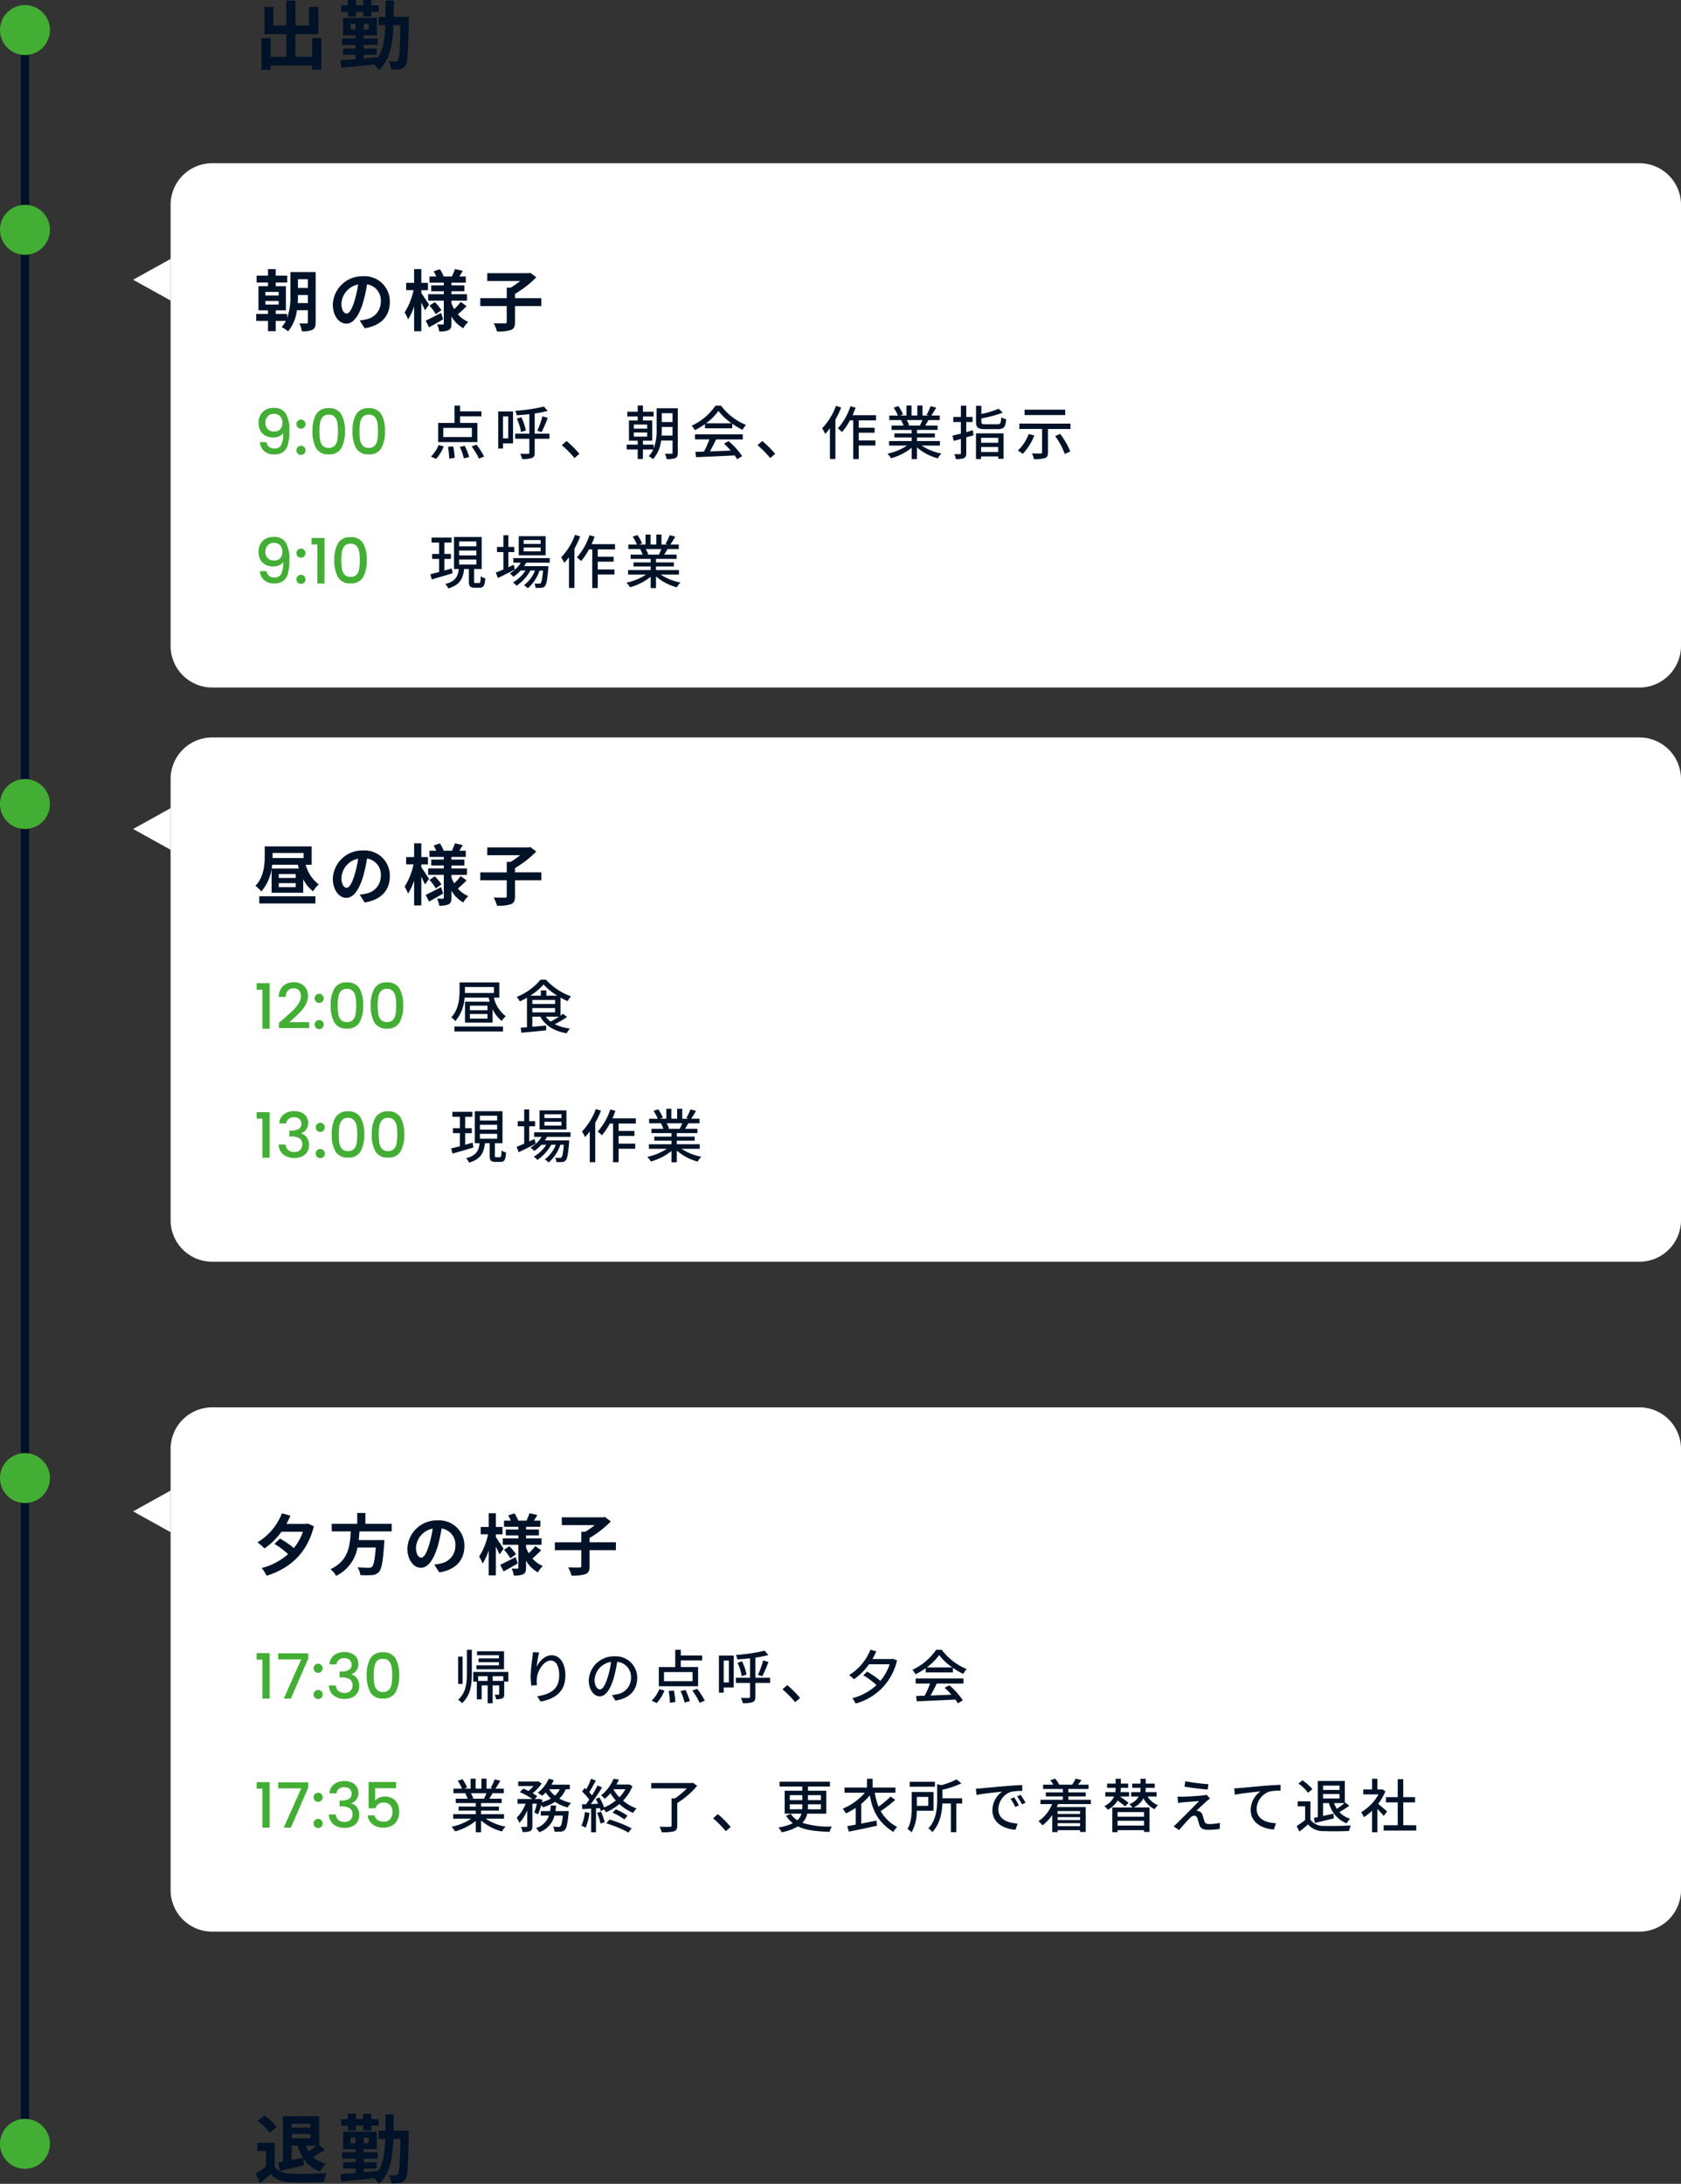 <svg xmlns="http://www.w3.org/2000/svg" width="404" height="524.829" viewBox="0 0 404 524.829"><rect x="0" y="0" width="404" height="524.829" fill="#333333" stroke="none"/><g transform="translate(-637 13685.228)"><path d="M14-6.066v4.482H9.99V-7.02h5.526v-6.534h-2.25v4.446H9.99v-5.958h-2.2v5.958H4.7v-4.446H2.574V-7.02h5.22v5.436H4.032V-6.066H1.854V1.566H4.032V.522H14V1.548h2.232V-6.066Zm8.586-5.166h1.944v-1.152H26.28v1.152h1.962v-1.152h1.782V-13.95H28.242v-1.278H26.28v1.278H24.534v-1.278H22.59v1.278h-1.6v1.566h1.6Zm.666,3.078V-9.486h1.206v1.332Zm4.374,0H26.424V-9.486H27.63Zm5.976-3.006c.018-1.242.018-2.538.018-3.924H31.662c0,1.4,0,2.7-.018,3.924H30.006v1.98h1.6c-.126,3.33-.522,5.94-1.818,7.866v-.18c-1.116.108-2.25.216-3.366.306V-2.07h3.132V-3.564H26.424v-.864h3.33V-5.976h-3.33v-.756h3.15v-4.194H21.438v4.194h3.024v.756H21.2v1.548h3.258v.864H21.474V-2.07h2.988v1.044c-1.368.126-2.628.216-3.636.288l.216,1.782c2.088-.2,4.986-.468,7.83-.774A6.094,6.094,0,0,1,30.042,1.6c2.61-2.34,3.312-5.94,3.51-10.782h1.692c-.108,5.832-.27,7.974-.612,8.442a.61.61,0,0,1-.594.324,12.114,12.114,0,0,1-1.6-.09,5.166,5.166,0,0,1,.576,2A12.239,12.239,0,0,0,35.1,1.422,1.95,1.95,0,0,0,36.414.558c.558-.792.7-3.42.828-10.8,0-.234.018-.918.018-.918Z" transform="translate(698 -13670)" fill="#001227"/><path d="M9.09-7.56h1.44a12.2,12.2,0,0,0,1.3,2.9c-.918.18-1.854.378-2.736.558Zm4.518-5.274v.936H9.09v-.936ZM15.03-7.56a18.008,18.008,0,0,1-1.818,1.4,7.431,7.431,0,0,1-.738-1.4ZM9.09-9.36v-.99h4.518v.99ZM6.246-1.476c1.674-.4,3.8-.882,5.814-1.368l-.144-1.674a7.787,7.787,0,0,0,4.014,3.15A8.061,8.061,0,0,1,17.28-3.2a7,7,0,0,1-3.006-1.674c.864-.468,1.872-1.1,2.79-1.692L15.7-7.7v-6.93H7.02V-3.708c-.4.072-.774.144-1.116.2Zm-.72-10.6A15.388,15.388,0,0,0,2.52-14.8L.936-13.5a13.1,13.1,0,0,1,2.88,2.844ZM5-8.262H.846V-6.3h2.07v3.8A23.639,23.639,0,0,1,.45-.846L1.494,1.386C2.484.63,3.276-.072,4.068-.774c1.17,1.4,2.646,1.908,4.86,2,2.142.09,5.76.054,7.92-.054a11.211,11.211,0,0,1,.666-2.16c-2.394.18-6.444.234-8.55.144C7.092-.918,5.742-1.4,5-2.61Zm17.586-2.97h1.944v-1.152H26.28v1.152h1.962v-1.152h1.782V-13.95H28.242v-1.278H26.28v1.278H24.534v-1.278H22.59v1.278h-1.6v1.566h1.6Zm.666,3.078V-9.486h1.206v1.332Zm4.374,0H26.424V-9.486H27.63Zm5.976-3.006c.018-1.242.018-2.538.018-3.924H31.662c0,1.4,0,2.7-.018,3.924H30.006v1.98h1.6c-.126,3.33-.522,5.94-1.818,7.866v-.18c-1.116.108-2.25.216-3.366.306V-2.07h3.132V-3.564H26.424v-.864h3.33V-5.976h-3.33v-.756h3.15v-4.194H21.438v4.194h3.024v.756H21.2v1.548h3.258v.864H21.474V-2.07h2.988v1.044c-1.368.126-2.628.216-3.636.288l.216,1.782c2.088-.2,4.986-.468,7.83-.774A6.094,6.094,0,0,1,30.042,1.6c2.61-2.34,3.312-5.94,3.51-10.782h1.692c-.108,5.832-.27,7.974-.612,8.442a.61.61,0,0,1-.594.324,12.114,12.114,0,0,1-1.6-.09,5.166,5.166,0,0,1,.576,2A12.239,12.239,0,0,0,35.1,1.422,1.95,1.95,0,0,0,36.414.558c.558-.792.7-3.42.828-10.8,0-.234.018-.918.018-.918Z" transform="translate(698 -13162)" fill="#001227"/><path d="M-15281-5437.91v508" transform="translate(15923.998 -8240.09)" fill="none" stroke="#001227" stroke-width="2"/><path d="M6,0A6,6,0,1,1,0,6,6,6,0,0,1,6,0Z" transform="translate(637 -13684)" fill="#43ae34"/><path d="M6,0A6,6,0,1,1,0,6,6,6,0,0,1,6,0Z" transform="translate(637 -13176)" fill="#43ae34"/><path d="M6,0A6,6,0,1,1,0,6,6,6,0,0,1,6,0Z" transform="translate(637 -13636)" fill="#43ae34"/><path d="M10,0H353a10,10,0,0,1,10,10V116a10,10,0,0,1-10,10H10A10,10,0,0,1,0,116V10A10,10,0,0,1,10,0Z" transform="translate(678 -13646)" fill="#fff"/><path d="M5,0l5,9H0Z" transform="translate(669 -13613) rotate(-90)" fill="#fff"/><path d="M5,0l5,9H0Z" transform="translate(669 -13481) rotate(-90)" fill="#fff"/><path d="M5,0l5,9H0Z" transform="translate(669 -13317) rotate(-90)" fill="#fff"/><path d="M10.544-5.392c.048-.688.064-1.344.064-1.936h2.384v1.936Zm2.448-5.728v2.1H10.608v-2.1ZM2.784-5.9H5.968v.864H2.784Zm0-2.176H5.968v.864H2.784Zm12.08-4.768H8.8v5.52a15.422,15.422,0,0,1-.784,5.52v-.976H5.264v-.864H7.712V-9.456H5.264v-.864H8.032v-1.664H5.264v-1.568H3.408v1.568H.672v1.664H3.408v.864H1.12v5.808H3.408v.864H.576V-1.1H3.408V1.36H5.264V-1.1H7.712A6.663,6.663,0,0,1,6.688.384,6.947,6.947,0,0,1,8.224,1.408a9.636,9.636,0,0,0,2.128-5.072h2.64V-.816c0,.256-.08.32-.32.336A16.946,16.946,0,0,1,10.96-.512a6.931,6.931,0,0,1,.576,1.888,5.537,5.537,0,0,0,2.576-.352c.56-.3.752-.848.752-1.792ZM22.288-2.88c-.592,0-1.232-.784-1.232-2.384a4.968,4.968,0,0,1,4.016-4.592,25.433,25.433,0,0,1-.848,3.84C23.584-3.872,22.944-2.88,22.288-2.88ZM26.64.656c4-.608,6.048-2.976,6.048-6.3a6.047,6.047,0,0,0-6.4-6.192,7.066,7.066,0,0,0-7.3,6.784c0,2.672,1.488,4.608,3.232,4.608,1.728,0,3.1-1.952,4.048-5.152a34.433,34.433,0,0,0,.944-4.3,3.922,3.922,0,0,1,3.312,4.192,4.29,4.29,0,0,1-3.6,4.24c-.416.1-.864.176-1.472.256ZM42.112-5.008C41.84-5.44,40.688-7.2,40.256-7.792v-.7h1.6v-1.76h-1.6v-3.3H38.528v3.3h-1.92V-8.5h1.776a16,16,0,0,1-2.144,5.36,9.129,9.129,0,0,1,.832,1.68,13.5,13.5,0,0,0,1.456-3.152V1.376h1.728v-6.9c.352.688.688,1.408.88,1.872Zm2.9,1.984c-1.36.7-2.768,1.424-3.712,1.856l.816,1.6c1.024-.56,2.272-1.264,3.392-1.92Zm-2.8-1.744a11.216,11.216,0,0,1,1.52,2.048l1.36-.96A10.961,10.961,0,0,0,43.5-5.616Zm7.5-.9A12.594,12.594,0,0,1,48.16-3.936,8.685,8.685,0,0,1,47.5-5.344v-.624h3.728V-7.52H47.5v-.7h3.1V-9.648H47.5v-.64h3.44v-1.488H49.392c.256-.4.544-.88.832-1.36l-1.888-.432c-.16.512-.48,1.248-.72,1.792H45.632a8.439,8.439,0,0,0-.912-1.76l-1.5.512a9.083,9.083,0,0,1,.624,1.248H42.208v1.488h3.456v.64H42.64v1.424h3.024v.7H41.9v1.552h3.76V-.512c0,.192-.064.272-.256.272s-.816,0-1.36-.032a5.919,5.919,0,0,1,.512,1.7,5.218,5.218,0,0,0,2.272-.32c.512-.288.672-.736.672-1.6V-2.16A7.589,7.589,0,0,0,50.336.656a7.082,7.082,0,0,1,1.2-1.536,6.562,6.562,0,0,1-2.5-1.808c.624-.512,1.44-1.28,2.112-1.968ZM69.1-6.576H62.768V-7.6a24.906,24.906,0,0,0,5.12-3.984l-1.456-1.088-.432.1H56.1V-10.7h7.92a19.46,19.46,0,0,1-2.288,1.6h-.944v2.528H54.432v1.9h6.352V-.864c0,.288-.112.368-.448.368-.368,0-1.6,0-2.7-.048a8.623,8.623,0,0,1,.8,1.968,9.446,9.446,0,0,0,3.328-.336c.768-.3,1.008-.816,1.008-1.92v-3.84H69.1Z" transform="translate(698 -13607)" fill="#001227"/><path d="M10.4-4.186H3.542v-2.2H10.4Zm1.33-3.4H7.574V-9.17h5.138v-1.2H7.574v-1.372H6.244v4.158H2.3v4.606h9.436ZM1.778,1.064A8.832,8.832,0,0,0,3.64-1.946L2.408-2.268A8.057,8.057,0,0,1,.574.49Zm2.884-2.9A18.33,18.33,0,0,1,4.956.98L6.272.812a16.637,16.637,0,0,0-.364-2.758Zm2.856.014A14.538,14.538,0,0,1,8.484.938L9.758.616a14.919,14.919,0,0,0-1.064-2.7Zm2.828-.112A15.623,15.623,0,0,1,12.1.994l1.246-.5a16.7,16.7,0,0,0-1.834-2.856Zm8.792-7.21v5.264H17.892V-9.142Zm1.162-1.2H16.744v8.918h1.148V-2.674H20.3Zm8.75,5.334H25.508V-9.856a25.418,25.418,0,0,0,3.108-.616l-.882-1.05A41.419,41.419,0,0,1,20.818-10.5a4.352,4.352,0,0,1,.364,1.064c.98-.042,2-.14,3.038-.252v4.676h-3.4V-3.78h3.4v3.3c0,.238-.1.322-.35.322-.224,0-1.022.014-1.862-.028a4.044,4.044,0,0,1,.462,1.26A6.3,6.3,0,0,0,24.864.826c.476-.2.644-.546.644-1.288V-3.78H29.05Zm-7.84-3.6A11.841,11.841,0,0,1,22.218-5.4l1.162-.378a12,12,0,0,0-1.092-3.192Zm5.964,3.234a34.509,34.509,0,0,0,1.47-3.43L27.37-9.184a20.346,20.346,0,0,1-1.246,3.472ZM36.26-.154a25.833,25.833,0,0,0-3.094-3.094L32.018-2.24A25.553,25.553,0,0,1,35.07.854ZM56-4.55c.042-.546.056-1.078.056-1.568v-.5h2.576V-4.55Zm2.632-5.376V-7.8H56.056V-9.926Zm-9.31,4.634h3.22V-4.3h-3.22Zm0-1.9h3.22v.98h-3.22ZM59.892-11.1H54.81v4.984A12.061,12.061,0,0,1,54.1-1.442v-.924H51.52v-.952h2.226V-8.176H51.52v-.952H54.1v-1.148H51.52V-11.76H50.26v1.484H47.768v1.148H50.26v.952h-2.1v4.858h2.1v.952H47.628V-1.2H50.26V1.078h1.26V-1.2H54a5.782,5.782,0,0,1-1.092,1.6,5.081,5.081,0,0,1,1.036.728,8.009,8.009,0,0,0,1.932-4.48h2.758V-.448c0,.2-.084.266-.28.266s-.868.014-1.54-.014A4.534,4.534,0,0,1,57.2,1.092,5.479,5.479,0,0,0,59.332.868c.434-.238.56-.616.56-1.316Zm6.8,3.6a13.6,13.6,0,0,0,2.982-2.968A14.019,14.019,0,0,0,72.828-7.5ZM66.43-6.3h6.552V-7.392A17.567,17.567,0,0,0,75.46-5.936a6.338,6.338,0,0,1,.826-1.176,14.074,14.074,0,0,1-5.992-4.62H68.95a14.158,14.158,0,0,1-5.726,4.816,4.743,4.743,0,0,1,.77,1.064A17.229,17.229,0,0,0,66.43-7.308ZM64.022-3.626h3.472A23.839,23.839,0,0,1,66.192-.7L64.12-.63,64.288.644c2.38-.1,5.936-.252,9.268-.42a9.556,9.556,0,0,1,.616.91l1.19-.742a17.815,17.815,0,0,0-3.248-3.6l-1.12.6A20.41,20.41,0,0,1,72.618-.938c-1.708.07-3.444.14-5,.2.5-.9,1.022-1.946,1.484-2.884h6.412V-4.844H64.022ZM83.3-.154a25.833,25.833,0,0,0-3.094-3.094L79.058-2.24A25.553,25.553,0,0,1,82.11.854ZM97.916-11.69a15.573,15.573,0,0,1-3.332,5.4,7.844,7.844,0,0,1,.728,1.344A12.653,12.653,0,0,0,96.46-6.314V1.078h1.316v-9.45A22.262,22.262,0,0,0,99.162-11.3ZM107.534-8.2V-9.45h-5.628c.266-.588.5-1.2.728-1.806l-1.246-.336a14.875,14.875,0,0,1-3.024,5.32,7.838,7.838,0,0,1,1.008.882,14.49,14.49,0,0,0,1.9-2.814h.784v9.3h1.33V-2.156h4V-3.374h-4V-5.236H107.2v-1.19H103.39V-8.2Zm11.144-.07a13.063,13.063,0,0,1-.616,1.33h-2.954l.406-.084a5.89,5.89,0,0,0-.6-1.246Zm4.214,6.132V-3.234h-5.516v-.854h4.3v-.98h-4.3v-.84h4.956V-6.944h-2.968c.238-.392.518-.854.784-1.33h2.7V-9.366h-2.016A21.9,21.9,0,0,0,122-11.27l-1.344-.336a12.2,12.2,0,0,1-.98,2.072l.532.168h-1.512V-11.76H117.46v2.394h-1.386V-11.76h-1.218v2.394h-1.54l.714-.266a9.731,9.731,0,0,0-1.12-2l-1.134.378a10.5,10.5,0,0,1,1.022,1.89h-2.072v1.092H113.9l-.336.056a6.936,6.936,0,0,1,.588,1.274h-2.87v1.036H116.1v.84h-4.13v.98h4.13v.854H110.67v1.092H115A13.583,13.583,0,0,1,110.278-.2,5.843,5.843,0,0,1,111.132.91a13.906,13.906,0,0,0,4.97-2.52V1.106h1.274V-1.708A12.489,12.489,0,0,0,122.388.924a5.846,5.846,0,0,1,.868-1.162,12.857,12.857,0,0,1-4.746-1.9Zm7.91-3.682c-.532.154-1.064.294-1.582.434V-7.812h1.526v-1.2H129.22v-2.716h-1.288v2.716H126.1v1.2h1.834v2.786c-.77.21-1.47.364-2.03.5l.336,1.26c.518-.14,1.092-.294,1.694-.476V-.35c0,.21-.07.266-.266.266-.168.014-.742.014-1.33-.014a5.085,5.085,0,0,1,.378,1.19,4.735,4.735,0,0,0,1.96-.224c.406-.2.546-.546.546-1.218V-4.116l1.75-.5Zm6.1,1.82v1.176H132.79V-4ZM132.79-.588V-1.806h4.116V-.588Zm-1.232,1.68h1.232V.462h4.116v.56h1.288v-6.1h-6.636Zm2.324-8.358c-.854,0-1.022-.084-1.022-.574v-.84a28.107,28.107,0,0,0,5.124-1.372L137.018-11A22.376,22.376,0,0,1,132.86-9.73V-11.7h-1.288V-7.84c0,1.372.462,1.75,2.212,1.75h3.01c1.47,0,1.862-.49,2.03-2.38a4.072,4.072,0,0,1-1.176-.476c-.1,1.428-.21,1.68-.938,1.68Zm19.124-3.5h-9.772v1.288h9.772Zm-8.778,5.838a10.28,10.28,0,0,1-2.618,3.99,10.475,10.475,0,0,1,1.2.784,13.893,13.893,0,0,0,2.772-4.41Zm6.356.5a16.935,16.935,0,0,1,2.31,4.3l1.33-.588A18.19,18.19,0,0,0,151.8-4.942Zm-8.6-3v1.288h5.46V-.518c0,.21-.084.266-.35.28s-1.2,0-2.072-.028a6.336,6.336,0,0,1,.462,1.372A8.444,8.444,0,0,0,148.12.868c.56-.2.742-.588.742-1.358V-6.132h5.4V-7.42Z" transform="translate(740 -13576)" fill="#001227"/><path d="M3.03-2.97a1.851,1.851,0,0,0,.645,1.14,2.1,2.1,0,0,0,1.335.39,1.679,1.679,0,0,0,1.56-.84,6.009,6.009,0,0,0,.495-2.865,2.308,2.308,0,0,1-1.012.788,3.584,3.584,0,0,1-1.418.277,3.9,3.9,0,0,1-1.77-.4A2.949,2.949,0,0,1,1.613-5.662a3.748,3.748,0,0,1-.458-1.912,3.589,3.589,0,0,1,.967-2.632,3.567,3.567,0,0,1,2.662-.983,3.171,3.171,0,0,1,2.9,1.358A7.917,7.917,0,0,1,8.55-5.67,12.807,12.807,0,0,1,8.227-2.5,3.374,3.374,0,0,1,7.11-.645,3.464,3.464,0,0,1,4.9-.015,3.419,3.419,0,0,1,2.43-.855,3.2,3.2,0,0,1,1.455-2.97Zm1.9-2.55a1.831,1.831,0,0,0,1.418-.562A2.118,2.118,0,0,0,6.87-7.575a2.25,2.25,0,0,0-.548-1.613A1.958,1.958,0,0,0,4.83-9.765a1.932,1.932,0,0,0-1.493.592A2.2,2.2,0,0,0,2.79-7.62a2.17,2.17,0,0,0,.533,1.508A2.059,2.059,0,0,0,4.935-5.52ZM11.34.105a1.059,1.059,0,0,1-.78-.315,1.059,1.059,0,0,1-.315-.78,1.059,1.059,0,0,1,.315-.78,1.059,1.059,0,0,1,.78-.315,1.042,1.042,0,0,1,.765.315,1.059,1.059,0,0,1,.315.78,1.059,1.059,0,0,1-.315.78A1.042,1.042,0,0,1,11.34.105Zm0-6.3a1.059,1.059,0,0,1-.78-.315,1.059,1.059,0,0,1-.315-.78,1.059,1.059,0,0,1,.315-.78,1.059,1.059,0,0,1,.78-.315,1.042,1.042,0,0,1,.765.315,1.059,1.059,0,0,1,.315.78,1.059,1.059,0,0,1-.315.78A1.042,1.042,0,0,1,11.34-6.195Zm2.76.585a7.9,7.9,0,0,1,.878-4.058A3.236,3.236,0,0,1,18-11.13a3.236,3.236,0,0,1,3.022,1.462A7.9,7.9,0,0,1,21.9-5.61a8.054,8.054,0,0,1-.878,4.1A3.226,3.226,0,0,1,18-.03a3.226,3.226,0,0,1-3.023-1.478A8.054,8.054,0,0,1,14.1-5.61Zm6.12,0a11.373,11.373,0,0,0-.157-2.055,2.76,2.76,0,0,0-.638-1.373A1.821,1.821,0,0,0,18-9.57a1.821,1.821,0,0,0-1.425.532,2.76,2.76,0,0,0-.638,1.373A11.373,11.373,0,0,0,15.78-5.61a12.523,12.523,0,0,0,.15,2.115,2.647,2.647,0,0,0,.637,1.38A1.86,1.86,0,0,0,18-1.59a1.86,1.86,0,0,0,1.432-.525,2.647,2.647,0,0,0,.638-1.38A12.523,12.523,0,0,0,20.22-5.61Zm3.5,0a7.9,7.9,0,0,1,.878-4.058,3.236,3.236,0,0,1,3.022-1.462,3.236,3.236,0,0,1,3.023,1.462,7.9,7.9,0,0,1,.877,4.058,8.054,8.054,0,0,1-.877,4.1A3.226,3.226,0,0,1,27.615-.03a3.226,3.226,0,0,1-3.022-1.478A8.054,8.054,0,0,1,23.715-5.61Zm6.12,0a11.373,11.373,0,0,0-.157-2.055,2.76,2.76,0,0,0-.638-1.373,1.821,1.821,0,0,0-1.425-.532,1.821,1.821,0,0,0-1.425.532,2.76,2.76,0,0,0-.637,1.373A11.373,11.373,0,0,0,25.4-5.61a12.523,12.523,0,0,0,.15,2.115,2.647,2.647,0,0,0,.638,1.38,1.86,1.86,0,0,0,1.432.525,1.86,1.86,0,0,0,1.433-.525,2.647,2.647,0,0,0,.638-1.38A12.523,12.523,0,0,0,29.835-5.61Z" transform="translate(698 -13576)" fill="#43ae34"/><path d="M5.586-3.612l-1.792.5V-5.894H5.376V-7.1H3.794v-2.73H5.516v-1.2H.714v1.2h1.82V-7.1H.854v1.2h1.68v3.136c-.784.21-1.512.406-2.1.532L.756-.98c1.4-.406,3.262-.938,5.012-1.47ZM7.336-5.74H11.48v1.176H7.336Zm0-2.184H11.48v1.176H7.336Zm0-2.17H11.48v1.162H7.336ZM11.284-.112c-.294,0-.35-.042-.35-.42v-2.94h1.834v-7.7H6.118v7.7H7.266c-.21,1.75-.742,2.94-3.248,3.6A3.6,3.6,0,0,1,4.746,1.19C7.588.322,8.288-1.232,8.54-3.472H9.688V-.518c0,1.162.266,1.526,1.386,1.526h1.218c.91,0,1.218-.462,1.33-2.254a3.352,3.352,0,0,1-1.092-.49c-.042,1.414-.1,1.624-.392,1.624ZM26.936-9.52H22.848v-.91h4.088Zm0,1.806H22.848v-.924h4.088Zm1.2-3.654H21.672v4.592H28.14ZM20.468-4.494c-.434.2-.868.392-1.288.588v-3.64h1.414V-8.778H19.18v-2.828h-1.2v2.828h-1.54v1.232h1.54v4.172c-.686.294-1.316.56-1.82.756l.5,1.3c1.176-.56,2.688-1.316,4.088-2.03ZM29.12-5V-6.1H20.37V-5h1.792a7.515,7.515,0,0,1-2.646,2.576,7.054,7.054,0,0,1,.882.812,9.505,9.505,0,0,0,1.722-1.5H23.3a9.061,9.061,0,0,1-3.024,2.87,3.612,3.612,0,0,1,.868.784,10.759,10.759,0,0,0,3.332-3.654h1.106A8.12,8.12,0,0,1,22.918.42a4.178,4.178,0,0,1,.938.728A9.676,9.676,0,0,0,26.67-3.108h.84c-.168,1.974-.35,2.772-.56,3.01-.112.14-.224.154-.434.154A9.356,9.356,0,0,1,25.424,0a2.572,2.572,0,0,1,.294,1.05,11.023,11.023,0,0,0,1.4-.014,1.218,1.218,0,0,0,.84-.392c.378-.42.588-1.512.812-4.312.014-.168.028-.49.028-.49H22.946A6.445,6.445,0,0,0,23.464-5ZM35.2-11.69a15.573,15.573,0,0,1-3.332,5.4,7.844,7.844,0,0,1,.728,1.344A12.653,12.653,0,0,0,33.74-6.314V1.078h1.316v-9.45A22.262,22.262,0,0,0,36.442-11.3ZM44.814-8.2V-9.45H39.186c.266-.588.5-1.2.728-1.806l-1.246-.336a14.875,14.875,0,0,1-3.024,5.32,7.838,7.838,0,0,1,1.008.882,14.49,14.49,0,0,0,1.9-2.814h.784v9.3h1.33V-2.156h4V-3.374h-4V-5.236h3.808v-1.19H40.67V-8.2Zm11.144-.07a13.063,13.063,0,0,1-.616,1.33H52.388l.406-.084a5.89,5.89,0,0,0-.6-1.246Zm4.214,6.132V-3.234H54.656v-.854h4.3v-.98h-4.3v-.84h4.956V-6.944H56.644c.238-.392.518-.854.784-1.33h2.7V-9.366H58.114a21.9,21.9,0,0,0,1.162-1.9l-1.344-.336a12.2,12.2,0,0,1-.98,2.072l.532.168H55.972V-11.76H54.74v2.394H53.354V-11.76H52.136v2.394H50.6l.714-.266a9.731,9.731,0,0,0-1.12-2l-1.134.378a10.5,10.5,0,0,1,1.022,1.89H48.006v1.092h3.178l-.336.056a6.936,6.936,0,0,1,.588,1.274h-2.87v1.036h4.816v.84h-4.13v.98h4.13v.854H47.95v1.092h4.326A13.583,13.583,0,0,1,47.558-.2,5.843,5.843,0,0,1,48.412.91a13.906,13.906,0,0,0,4.97-2.52V1.106h1.274V-1.708A12.489,12.489,0,0,0,59.668.924a5.846,5.846,0,0,1,.868-1.162,12.857,12.857,0,0,1-4.746-1.9Z" transform="translate(740 -13545)" fill="#001227"/><path d="M3.03-2.97a1.851,1.851,0,0,0,.645,1.14,2.1,2.1,0,0,0,1.335.39,1.679,1.679,0,0,0,1.56-.84,6.009,6.009,0,0,0,.495-2.865,2.308,2.308,0,0,1-1.012.788,3.584,3.584,0,0,1-1.418.277,3.9,3.9,0,0,1-1.77-.4A2.949,2.949,0,0,1,1.613-5.662a3.748,3.748,0,0,1-.458-1.912,3.589,3.589,0,0,1,.967-2.632,3.567,3.567,0,0,1,2.662-.983,3.171,3.171,0,0,1,2.9,1.358A7.917,7.917,0,0,1,8.55-5.67,12.807,12.807,0,0,1,8.227-2.5,3.374,3.374,0,0,1,7.11-.645,3.464,3.464,0,0,1,4.9-.015,3.419,3.419,0,0,1,2.43-.855,3.2,3.2,0,0,1,1.455-2.97Zm1.9-2.55a1.831,1.831,0,0,0,1.418-.562A2.118,2.118,0,0,0,6.87-7.575a2.25,2.25,0,0,0-.548-1.613A1.958,1.958,0,0,0,4.83-9.765a1.932,1.932,0,0,0-1.493.592A2.2,2.2,0,0,0,2.79-7.62a2.17,2.17,0,0,0,.533,1.508A2.059,2.059,0,0,0,4.935-5.52ZM11.34.105a1.059,1.059,0,0,1-.78-.315,1.059,1.059,0,0,1-.315-.78,1.059,1.059,0,0,1,.315-.78,1.059,1.059,0,0,1,.78-.315,1.042,1.042,0,0,1,.765.315,1.059,1.059,0,0,1,.315.78,1.059,1.059,0,0,1-.315.78A1.042,1.042,0,0,1,11.34.105Zm0-6.3a1.059,1.059,0,0,1-.78-.315,1.059,1.059,0,0,1-.315-.78,1.059,1.059,0,0,1,.315-.78,1.059,1.059,0,0,1,.78-.315,1.042,1.042,0,0,1,.765.315,1.059,1.059,0,0,1,.315.78,1.059,1.059,0,0,1-.315.78A1.042,1.042,0,0,1,11.34-6.195Zm2.535-3.18v-1.56h3.12V0H15.27V-9.375ZM19.35-5.61a7.9,7.9,0,0,1,.878-4.058A3.236,3.236,0,0,1,23.25-11.13a3.236,3.236,0,0,1,3.023,1.462A7.9,7.9,0,0,1,27.15-5.61a8.054,8.054,0,0,1-.878,4.1A3.226,3.226,0,0,1,23.25-.03a3.226,3.226,0,0,1-3.022-1.478A8.054,8.054,0,0,1,19.35-5.61Zm6.12,0a11.373,11.373,0,0,0-.158-2.055,2.76,2.76,0,0,0-.637-1.373A1.821,1.821,0,0,0,23.25-9.57a1.821,1.821,0,0,0-1.425.532,2.76,2.76,0,0,0-.638,1.373A11.373,11.373,0,0,0,21.03-5.61a12.523,12.523,0,0,0,.15,2.115,2.647,2.647,0,0,0,.638,1.38,1.86,1.86,0,0,0,1.432.525,1.86,1.86,0,0,0,1.433-.525,2.647,2.647,0,0,0,.637-1.38A12.523,12.523,0,0,0,25.47-5.61Z" transform="translate(698 -13545)" fill="#43ae34"/><path d="M6,0A6,6,0,1,1,0,6,6,6,0,0,1,6,0Z" transform="translate(637 -13497.999)" fill="#43ae34"/><path d="M10,0H353a10,10,0,0,1,10,10V116a10,10,0,0,1-10,10H10A10,10,0,0,1,0,116V10A10,10,0,0,1,10,0Z" transform="translate(678 -13507.999)" fill="#fff"/><path d="M1.312.9H14.8V-.832H1.312Zm8.752-6.128H6v-.944h4.064Zm0,2.208H6v-.96h4.064ZM4.512-11.232h7.456v1.216H4.5c.016-.192.016-.384.016-.576ZM13.9-8.416v-4.4H2.624v2.208c0,2.112-.192,5.152-2.24,7.28A7.551,7.551,0,0,1,1.808-1.984,11.112,11.112,0,0,0,4.4-8.416h6.176c.08.3.16.608.256.912H4.272V-1.68h7.6V-4.928a8.481,8.481,0,0,0,2.352,2.9A7.612,7.612,0,0,1,15.616-3.68a8.659,8.659,0,0,1-3.152-4.736ZM22.288-2.88c-.592,0-1.232-.784-1.232-2.384a4.968,4.968,0,0,1,4.016-4.592,25.433,25.433,0,0,1-.848,3.84C23.584-3.872,22.944-2.88,22.288-2.88ZM26.64.656c4-.608,6.048-2.976,6.048-6.3a6.047,6.047,0,0,0-6.4-6.192,7.066,7.066,0,0,0-7.3,6.784c0,2.672,1.488,4.608,3.232,4.608,1.728,0,3.1-1.952,4.048-5.152a34.433,34.433,0,0,0,.944-4.3,3.922,3.922,0,0,1,3.312,4.192,4.29,4.29,0,0,1-3.6,4.24c-.416.1-.864.176-1.472.256ZM42.112-5.008C41.84-5.44,40.688-7.2,40.256-7.792v-.7h1.6v-1.76h-1.6v-3.3H38.528v3.3h-1.92V-8.5h1.776a16,16,0,0,1-2.144,5.36,9.129,9.129,0,0,1,.832,1.68,13.5,13.5,0,0,0,1.456-3.152V1.376h1.728v-6.9c.352.688.688,1.408.88,1.872Zm2.9,1.984c-1.36.7-2.768,1.424-3.712,1.856l.816,1.6c1.024-.56,2.272-1.264,3.392-1.92Zm-2.8-1.744a11.216,11.216,0,0,1,1.52,2.048l1.36-.96A10.961,10.961,0,0,0,43.5-5.616Zm7.5-.9A12.594,12.594,0,0,1,48.16-3.936,8.685,8.685,0,0,1,47.5-5.344v-.624h3.728V-7.52H47.5v-.7h3.1V-9.648H47.5v-.64h3.44v-1.488H49.392c.256-.4.544-.88.832-1.36l-1.888-.432c-.16.512-.48,1.248-.72,1.792H45.632a8.439,8.439,0,0,0-.912-1.76l-1.5.512a9.083,9.083,0,0,1,.624,1.248H42.208v1.488h3.456v.64H42.64v1.424h3.024v.7H41.9v1.552h3.76V-.512c0,.192-.064.272-.256.272s-.816,0-1.36-.032a5.919,5.919,0,0,1,.512,1.7,5.218,5.218,0,0,0,2.272-.32c.512-.288.672-.736.672-1.6V-2.16A7.589,7.589,0,0,0,50.336.656a7.082,7.082,0,0,1,1.2-1.536,6.562,6.562,0,0,1-2.5-1.808c.624-.512,1.44-1.28,2.112-1.968ZM69.1-6.576H62.768V-7.6a24.906,24.906,0,0,0,5.12-3.984l-1.456-1.088-.432.1H56.1V-10.7h7.92a19.46,19.46,0,0,1-2.288,1.6h-.944v2.528H54.432v1.9h6.352V-.864c0,.288-.112.368-.448.368-.368,0-1.6,0-2.7-.048a8.623,8.623,0,0,1,.8,1.968,9.446,9.446,0,0,0,3.328-.336c.768-.3,1.008-.816,1.008-1.92v-3.84H69.1Z" transform="translate(698 -13468.999)" fill="#001227"/><path d="M1.2.658H12.88V-.532H1.2Zm7.952-5.1H4.928V-5.544H9.156Zm0,2.016H4.928v-1.12H9.156Zm-5.418-7.6H10.7v1.442H3.724c.014-.21.014-.406.014-.588ZM12-7.462v-3.654H2.45V-9.2c0,1.89-.21,4.578-1.988,6.468a6.045,6.045,0,0,1,.98.91A9.6,9.6,0,0,0,3.654-7.462H9.436c.084.322.168.658.266.966H3.752V-1.47h6.636V-4.718A7.347,7.347,0,0,0,12.6-1.876,5.3,5.3,0,0,1,13.552-3,7.769,7.769,0,0,1,10.7-7.462ZM26.362-2.9a23.215,23.215,0,0,1-2.03,1.19A5.843,5.843,0,0,1,23.17-2.9ZM19.936-4.956H25.4V-3.92h-5.46Zm0-1.946H25.4v.966h-5.46ZM23.31-7.938V-9.2H21.98v1.26H19.446a14.336,14.336,0,0,0,3.178-2.688,15.472,15.472,0,0,0,3.318,2.688Zm4,4.354c-.182.14-.378.294-.6.448v-4.34c.574.322,1.148.616,1.694.854a9.137,9.137,0,0,1,.812-1.162,15.194,15.194,0,0,1-6.006-3.99h-1.3A14.638,14.638,0,0,1,16.17-7.63a5.538,5.538,0,0,1,.756,1.064,18.178,18.178,0,0,0,1.722-.882v7.1c-.56.042-1.064.084-1.512.112l.182,1.2C18.9.826,21.14.616,23.268.392L23.254-.77c-1.12.112-2.268.21-3.318.308V-2.9h1.918c1.218,2.212,3.346,3.486,6.356,4a4.312,4.312,0,0,1,.784-1.134,11.467,11.467,0,0,1-3.654-1.05,25.726,25.726,0,0,0,2.94-1.736Z" transform="translate(745 -13438)" fill="#001227"/><path d="M.675-9.375v-1.56h3.12V0H2.07V-9.375ZM7.1-2.325Q8.535-3.57,9.368-4.372a9.224,9.224,0,0,0,1.387-1.673,3.214,3.214,0,0,0,.555-1.74,2.13,2.13,0,0,0-.428-1.41A1.655,1.655,0,0,0,9.54-9.7a1.719,1.719,0,0,0-1.373.563A2.341,2.341,0,0,0,7.65-7.635H6a3.521,3.521,0,0,1,1.028-2.617,3.537,3.537,0,0,1,2.5-.908,3.507,3.507,0,0,1,2.558.9,3.2,3.2,0,0,1,.922,2.4,4.261,4.261,0,0,1-.547,2.077A8.366,8.366,0,0,1,11.153-4q-.758.788-1.927,1.822l-.675.6h4.755V-.15H6.015V-1.395ZM15.72.105a1.059,1.059,0,0,1-.78-.315,1.059,1.059,0,0,1-.315-.78,1.059,1.059,0,0,1,.315-.78,1.059,1.059,0,0,1,.78-.315,1.042,1.042,0,0,1,.765.315,1.059,1.059,0,0,1,.315.78,1.059,1.059,0,0,1-.315.78A1.042,1.042,0,0,1,15.72.105Zm0-6.3a1.059,1.059,0,0,1-.78-.315,1.059,1.059,0,0,1-.315-.78,1.059,1.059,0,0,1,.315-.78,1.059,1.059,0,0,1,.78-.315,1.042,1.042,0,0,1,.765.315,1.059,1.059,0,0,1,.315.78,1.059,1.059,0,0,1-.315.78A1.042,1.042,0,0,1,15.72-6.195Zm2.76.585a7.9,7.9,0,0,1,.878-4.058A3.236,3.236,0,0,1,22.38-11.13,3.236,3.236,0,0,1,25.4-9.668,7.9,7.9,0,0,1,26.28-5.61a8.054,8.054,0,0,1-.877,4.1A3.226,3.226,0,0,1,22.38-.03a3.226,3.226,0,0,1-3.022-1.478A8.054,8.054,0,0,1,18.48-5.61Zm6.12,0a11.373,11.373,0,0,0-.157-2.055,2.76,2.76,0,0,0-.638-1.373A1.821,1.821,0,0,0,22.38-9.57a1.821,1.821,0,0,0-1.425.532,2.76,2.76,0,0,0-.637,1.373A11.373,11.373,0,0,0,20.16-5.61a12.523,12.523,0,0,0,.15,2.115,2.647,2.647,0,0,0,.638,1.38,1.86,1.86,0,0,0,1.432.525,1.86,1.86,0,0,0,1.433-.525,2.647,2.647,0,0,0,.638-1.38A12.523,12.523,0,0,0,24.6-5.61Zm3.495,0a7.9,7.9,0,0,1,.878-4.058,3.236,3.236,0,0,1,3.022-1.462,3.236,3.236,0,0,1,3.022,1.462A7.9,7.9,0,0,1,35.9-5.61a8.054,8.054,0,0,1-.878,4.1A3.226,3.226,0,0,1,31.995-.03a3.226,3.226,0,0,1-3.022-1.478A8.054,8.054,0,0,1,28.095-5.61Zm6.12,0a11.373,11.373,0,0,0-.158-2.055,2.76,2.76,0,0,0-.638-1.373,1.821,1.821,0,0,0-1.425-.532,1.821,1.821,0,0,0-1.425.532,2.76,2.76,0,0,0-.638,1.373,11.373,11.373,0,0,0-.157,2.055,12.523,12.523,0,0,0,.15,2.115,2.647,2.647,0,0,0,.638,1.38,1.86,1.86,0,0,0,1.432.525,1.86,1.86,0,0,0,1.432-.525,2.647,2.647,0,0,0,.638-1.38A12.523,12.523,0,0,0,34.215-5.61Z" transform="translate(698 -13438)" fill="#43ae34"/><path d="M5.586-3.612l-1.792.5V-5.894H5.376V-7.1H3.794v-2.73H5.516v-1.2H.714v1.2h1.82V-7.1H.854v1.2h1.68v3.136c-.784.21-1.512.406-2.1.532L.756-.98c1.4-.406,3.262-.938,5.012-1.47ZM7.336-5.74H11.48v1.176H7.336Zm0-2.184H11.48v1.176H7.336Zm0-2.17H11.48v1.162H7.336ZM11.284-.112c-.294,0-.35-.042-.35-.42v-2.94h1.834v-7.7H6.118v7.7H7.266c-.21,1.75-.742,2.94-3.248,3.6A3.6,3.6,0,0,1,4.746,1.19C7.588.322,8.288-1.232,8.54-3.472H9.688V-.518c0,1.162.266,1.526,1.386,1.526h1.218c.91,0,1.218-.462,1.33-2.254a3.352,3.352,0,0,1-1.092-.49c-.042,1.414-.1,1.624-.392,1.624ZM26.936-9.52H22.848v-.91h4.088Zm0,1.806H22.848v-.924h4.088Zm1.2-3.654H21.672v4.592H28.14ZM20.468-4.494c-.434.2-.868.392-1.288.588v-3.64h1.414V-8.778H19.18v-2.828h-1.2v2.828h-1.54v1.232h1.54v4.172c-.686.294-1.316.56-1.82.756l.5,1.3c1.176-.56,2.688-1.316,4.088-2.03ZM29.12-5V-6.1H20.37V-5h1.792a7.515,7.515,0,0,1-2.646,2.576,7.054,7.054,0,0,1,.882.812,9.505,9.505,0,0,0,1.722-1.5H23.3a9.061,9.061,0,0,1-3.024,2.87,3.612,3.612,0,0,1,.868.784,10.759,10.759,0,0,0,3.332-3.654h1.106A8.12,8.12,0,0,1,22.918.42a4.178,4.178,0,0,1,.938.728A9.676,9.676,0,0,0,26.67-3.108h.84c-.168,1.974-.35,2.772-.56,3.01-.112.14-.224.154-.434.154A9.356,9.356,0,0,1,25.424,0a2.572,2.572,0,0,1,.294,1.05,11.023,11.023,0,0,0,1.4-.014,1.218,1.218,0,0,0,.84-.392c.378-.42.588-1.512.812-4.312.014-.168.028-.49.028-.49H22.946A6.445,6.445,0,0,0,23.464-5ZM35.2-11.69a15.573,15.573,0,0,1-3.332,5.4,7.844,7.844,0,0,1,.728,1.344A12.653,12.653,0,0,0,33.74-6.314V1.078h1.316v-9.45A22.262,22.262,0,0,0,36.442-11.3ZM44.814-8.2V-9.45H39.186c.266-.588.5-1.2.728-1.806l-1.246-.336a14.875,14.875,0,0,1-3.024,5.32,7.838,7.838,0,0,1,1.008.882,14.49,14.49,0,0,0,1.9-2.814h.784v9.3h1.33V-2.156h4V-3.374h-4V-5.236h3.808v-1.19H40.67V-8.2Zm11.144-.07a13.063,13.063,0,0,1-.616,1.33H52.388l.406-.084a5.89,5.89,0,0,0-.6-1.246Zm4.214,6.132V-3.234H54.656v-.854h4.3v-.98h-4.3v-.84h4.956V-6.944H56.644c.238-.392.518-.854.784-1.33h2.7V-9.366H58.114a21.9,21.9,0,0,0,1.162-1.9l-1.344-.336a12.2,12.2,0,0,1-.98,2.072l.532.168H55.972V-11.76H54.74v2.394H53.354V-11.76H52.136v2.394H50.6l.714-.266a9.731,9.731,0,0,0-1.12-2l-1.134.378a10.5,10.5,0,0,1,1.022,1.89H48.006v1.092h3.178l-.336.056a6.936,6.936,0,0,1,.588,1.274h-2.87v1.036h4.816v.84h-4.13v.98h4.13v.854H47.95v1.092h4.326A13.583,13.583,0,0,1,47.558-.2,5.843,5.843,0,0,1,48.412.91a13.906,13.906,0,0,0,4.97-2.52V1.106h1.274V-1.708A12.489,12.489,0,0,0,59.668.924a5.846,5.846,0,0,1,.868-1.162,12.857,12.857,0,0,1-4.746-1.9Z" transform="translate(745 -13407)" fill="#001227"/><path d="M.675-9.375v-1.56h3.12V0H2.07V-9.375ZM6.12-8.235A2.873,2.873,0,0,1,7.193-10.41,3.917,3.917,0,0,1,9.7-11.19a4.083,4.083,0,0,1,1.815.375A2.688,2.688,0,0,1,12.675-9.8a2.757,2.757,0,0,1,.39,1.455,2.574,2.574,0,0,1-.5,1.59,2.406,2.406,0,0,1-1.185.885v.06a2.518,2.518,0,0,1,1.38.982A3.124,3.124,0,0,1,13.26-3a3.053,3.053,0,0,1-.4,1.575,2.8,2.8,0,0,1-1.2,1.087,4.219,4.219,0,0,1-1.9.4A4.134,4.134,0,0,1,7.088-.772,3.086,3.086,0,0,1,5.97-3.165H7.62a1.871,1.871,0,0,0,.615,1.3,2.151,2.151,0,0,0,1.5.5,1.891,1.891,0,0,0,1.41-.5,1.77,1.77,0,0,0,.495-1.3,1.656,1.656,0,0,0-.667-1.492A3.761,3.761,0,0,0,8.925-5.1h-.39V-6.51H8.94a3.675,3.675,0,0,0,1.852-.405,1.336,1.336,0,0,0,.638-1.23,1.483,1.483,0,0,0-.465-1.148,1.88,1.88,0,0,0-1.32-.428,1.857,1.857,0,0,0-1.305.428,1.727,1.727,0,0,0-.555,1.057ZM15.975.105a1.059,1.059,0,0,1-.78-.315,1.059,1.059,0,0,1-.315-.78,1.059,1.059,0,0,1,.315-.78,1.059,1.059,0,0,1,.78-.315,1.042,1.042,0,0,1,.765.315,1.059,1.059,0,0,1,.315.78,1.059,1.059,0,0,1-.315.78A1.042,1.042,0,0,1,15.975.105Zm0-6.3a1.059,1.059,0,0,1-.78-.315,1.059,1.059,0,0,1-.315-.78,1.059,1.059,0,0,1,.315-.78,1.059,1.059,0,0,1,.78-.315,1.042,1.042,0,0,1,.765.315,1.059,1.059,0,0,1,.315.78,1.059,1.059,0,0,1-.315.78A1.042,1.042,0,0,1,15.975-6.195Zm2.76.585a7.9,7.9,0,0,1,.878-4.058,3.236,3.236,0,0,1,3.022-1.462,3.236,3.236,0,0,1,3.023,1.462,7.9,7.9,0,0,1,.878,4.058,8.054,8.054,0,0,1-.878,4.1A3.226,3.226,0,0,1,22.635-.03a3.226,3.226,0,0,1-3.022-1.478A8.054,8.054,0,0,1,18.735-5.61Zm6.12,0A11.373,11.373,0,0,0,24.7-7.665a2.76,2.76,0,0,0-.637-1.373,1.821,1.821,0,0,0-1.425-.532,1.821,1.821,0,0,0-1.425.532,2.76,2.76,0,0,0-.638,1.373,11.373,11.373,0,0,0-.157,2.055,12.523,12.523,0,0,0,.15,2.115,2.647,2.647,0,0,0,.638,1.38,1.86,1.86,0,0,0,1.432.525,1.86,1.86,0,0,0,1.433-.525,2.647,2.647,0,0,0,.637-1.38A12.523,12.523,0,0,0,24.855-5.61Zm3.5,0a7.9,7.9,0,0,1,.878-4.058A3.236,3.236,0,0,1,32.25-11.13a3.236,3.236,0,0,1,3.022,1.462A7.9,7.9,0,0,1,36.15-5.61a8.054,8.054,0,0,1-.878,4.1A3.226,3.226,0,0,1,32.25-.03a3.226,3.226,0,0,1-3.022-1.478A8.054,8.054,0,0,1,28.35-5.61Zm6.12,0a11.373,11.373,0,0,0-.158-2.055,2.76,2.76,0,0,0-.638-1.373A1.821,1.821,0,0,0,32.25-9.57a1.821,1.821,0,0,0-1.425.532,2.76,2.76,0,0,0-.638,1.373A11.373,11.373,0,0,0,30.03-5.61a12.523,12.523,0,0,0,.15,2.115,2.647,2.647,0,0,0,.638,1.38,1.86,1.86,0,0,0,1.432.525,1.86,1.86,0,0,0,1.432-.525,2.647,2.647,0,0,0,.638-1.38A12.523,12.523,0,0,0,34.47-5.61Z" transform="translate(698 -13407)" fill="#43ae34"/><path d="M6,0A6,6,0,1,1,0,6,6,6,0,0,1,6,0Z" transform="translate(637 -13336)" fill="#43ae34"/><path d="M10,0H353a10,10,0,0,1,10,10V116a10,10,0,0,1-10,10H10A10,10,0,0,1,0,116V10A10,10,0,0,1,10,0Z" transform="translate(678 -13347)" fill="#fff"/><path d="M12.976-11.088l-.352.1H7.84a20.638,20.638,0,0,0,.96-1.984l-2.048-.576A13.97,13.97,0,0,1,.864-6.56a11.648,11.648,0,0,1,1.68,1.472A16.221,16.221,0,0,0,6.64-9.1h5.168a13,13,0,0,1-2.192,3.92A20.192,20.192,0,0,0,6.3-7.456L4.96-6.192A20.184,20.184,0,0,1,8.24-3.728,15.327,15.327,0,0,1,1.872-.384a7.844,7.844,0,0,1,1.2,1.856c5.552-1.76,9.744-5.344,11.36-11.9Zm20.16,1.9v-1.824h-6.32v-2.608H24.848v2.608H18.72v1.824H23.3c-.176,3.424-.544,7.072-4.864,9.072A6.083,6.083,0,0,1,19.776,1.5a9.392,9.392,0,0,0,5.136-6.816h4.4c-.224,2.912-.512,4.3-.928,4.656a1.027,1.027,0,0,1-.768.208c-.464,0-1.584,0-2.688-.112A4.428,4.428,0,0,1,25.6,1.312a21.915,21.915,0,0,0,2.736,0A2.362,2.362,0,0,0,30.064.576c.64-.7.976-2.5,1.264-6.848a7.784,7.784,0,0,0,.064-.832H25.216c.08-.688.128-1.392.176-2.08Zm7.072,6.3c-.592,0-1.232-.784-1.232-2.384a4.968,4.968,0,0,1,4.016-4.592,25.433,25.433,0,0,1-.848,3.84C41.5-3.872,40.864-2.88,40.208-2.88ZM44.56.656c4-.608,6.048-2.976,6.048-6.3a6.047,6.047,0,0,0-6.4-6.192,7.066,7.066,0,0,0-7.3,6.784c0,2.672,1.488,4.608,3.232,4.608,1.728,0,3.1-1.952,4.048-5.152a34.435,34.435,0,0,0,.944-4.3,3.922,3.922,0,0,1,3.312,4.192,4.29,4.29,0,0,1-3.6,4.24c-.416.1-.864.176-1.472.256ZM60.032-5.008C59.76-5.44,58.608-7.2,58.176-7.792v-.7h1.6v-1.76h-1.6v-3.3H56.448v3.3h-1.92V-8.5H56.3a16,16,0,0,1-2.144,5.36,9.129,9.129,0,0,1,.832,1.68,13.5,13.5,0,0,0,1.456-3.152V1.376h1.728v-6.9c.352.688.688,1.408.88,1.872Zm2.9,1.984c-1.36.7-2.768,1.424-3.712,1.856l.816,1.6c1.024-.56,2.272-1.264,3.392-1.92Zm-2.8-1.744a11.216,11.216,0,0,1,1.52,2.048l1.36-.96a10.961,10.961,0,0,0-1.584-1.936Zm7.5-.9A12.594,12.594,0,0,1,66.08-3.936a8.685,8.685,0,0,1-.656-1.408v-.624h3.728V-7.52H65.424v-.7h3.1V-9.648h-3.1v-.64h3.44v-1.488H67.312c.256-.4.544-.88.832-1.36l-1.888-.432c-.16.512-.48,1.248-.72,1.792H63.552a8.439,8.439,0,0,0-.912-1.76l-1.5.512a9.083,9.083,0,0,1,.624,1.248H60.128v1.488h3.456v.64H60.56v1.424h3.024v.7h-3.76v1.552h3.76V-.512c0,.192-.064.272-.256.272s-.816,0-1.36-.032a5.919,5.919,0,0,1,.512,1.7,5.218,5.218,0,0,0,2.272-.32c.512-.288.672-.736.672-1.6V-2.16A7.589,7.589,0,0,0,68.256.656a7.082,7.082,0,0,1,1.2-1.536,6.562,6.562,0,0,1-2.5-1.808c.624-.512,1.44-1.28,2.112-1.968Zm19.392-.912H80.688V-7.6a24.906,24.906,0,0,0,5.12-3.984l-1.456-1.088-.432.1h-9.9V-10.7h7.92a19.46,19.46,0,0,1-2.288,1.6H78.7v2.528H72.352v1.9H78.7V-.864c0,.288-.112.368-.448.368-.368,0-1.6,0-2.7-.048a8.623,8.623,0,0,1,.8,1.968,9.446,9.446,0,0,0,3.328-.336c.768-.3,1.008-.816,1.008-1.92v-3.84h6.336Z" transform="translate(698 -13308)" fill="#001227"/><path d="M12.138-11.382H5.656v.952H10.92v.756H6.006v.91H10.92v.756H5.5v.952h6.636ZM2.17-10.094H1.106v6.566H2.17Zm1.05,3.92C3.22-3.738,3-1.428,1.106.266a4.839,4.839,0,0,1,.938.826C4.13-.8,4.4-3.416,4.4-6.174v-5.558H3.22Zm8.736,1.918H9.408V-5.39h2.548Zm-6.048,0V-5.39H8.2v1.134ZM13.16-6.412H4.732v2.324H5.6V.182H6.762v-3.36H8.2V1.106h1.2V-3.178h1.568V-1.12c0,.126-.042.168-.168.182s-.476,0-.91-.014A3.276,3.276,0,0,1,10.206.126a3.3,3.3,0,0,0,1.54-.2c.364-.182.434-.476.434-1.022v-3h.98Zm5.908-4.732c-.014.364-.056.84-.112,1.3a36.263,36.263,0,0,0-.42,4.466,16.706,16.706,0,0,0,.168,2.24l1.358-.1a6.274,6.274,0,0,1-.042-1.6c.112-1.82,1.652-4.312,3.332-4.312,1.33,0,2.044,1.414,2.044,3.57,0,3.43-2.268,4.55-5.306,5.026l.84,1.26c3.528-.644,5.95-2.422,5.95-6.286,0-2.982-1.4-4.844-3.29-4.844-1.666,0-3.01,1.484-3.612,2.758a24.109,24.109,0,0,1,.6-3.43Zm16.1,8.932c-.56,0-1.274-.728-1.274-2.324A4.647,4.647,0,0,1,37.842-8.82a19.209,19.209,0,0,1-.756,3.57C36.442-3.108,35.77-2.212,35.168-2.212ZM38.892.462c3.388-.476,5.25-2.492,5.25-5.39A5.138,5.138,0,0,0,38.7-10.164a6.025,6.025,0,0,0-6.2,5.754c0,2.31,1.26,3.864,2.632,3.864S37.66-2.128,38.5-4.956a31.73,31.73,0,0,0,.826-3.892,3.667,3.667,0,0,1,3.332,3.864A3.982,3.982,0,0,1,39.3-1.05a7.851,7.851,0,0,1-1.232.2Zm18.55-4.648h-6.86v-2.2h6.86Zm1.33-3.4H54.614V-9.17h5.138v-1.2H54.614v-1.372h-1.33v4.158H49.336v4.606h9.436ZM48.818,1.064a8.832,8.832,0,0,0,1.862-3.01l-1.232-.322A8.057,8.057,0,0,1,47.614.49Zm2.884-2.9A18.329,18.329,0,0,1,52,.98L53.312.812a16.637,16.637,0,0,0-.364-2.758Zm2.856.014A14.538,14.538,0,0,1,55.524.938L56.8.616a14.919,14.919,0,0,0-1.064-2.7Zm2.828-.112A15.623,15.623,0,0,1,59.136.994l1.246-.5a16.7,16.7,0,0,0-1.834-2.856Zm8.792-7.21v5.264H64.932V-9.142Zm1.162-1.2H63.784v8.918h1.148V-2.674H67.34Zm8.75,5.334H72.548V-9.856a25.418,25.418,0,0,0,3.108-.616l-.882-1.05A41.419,41.419,0,0,1,67.858-10.5a4.352,4.352,0,0,1,.364,1.064c.98-.042,2-.14,3.038-.252v4.676h-3.4V-3.78h3.4v3.3c0,.238-.1.322-.35.322-.224,0-1.022.014-1.862-.028a4.044,4.044,0,0,1,.462,1.26A6.3,6.3,0,0,0,71.9.826c.476-.2.644-.546.644-1.288V-3.78H76.09Zm-7.84-3.6A11.841,11.841,0,0,1,69.258-5.4l1.162-.378a12,12,0,0,0-1.092-3.192Zm5.964,3.234a34.509,34.509,0,0,0,1.47-3.43L74.41-9.184a20.347,20.347,0,0,1-1.246,3.472ZM83.3-.154a25.833,25.833,0,0,0-3.094-3.094L79.058-2.24A25.553,25.553,0,0,1,82.11.854ZM105.6-9.59l-.238.07h-4.69a16.249,16.249,0,0,0,.924-1.848l-1.4-.392a12.68,12.68,0,0,1-5.124,6.1,8.958,8.958,0,0,1,1.148,1.008,14.485,14.485,0,0,0,3.626-3.6h4.97a12.276,12.276,0,0,1-2.226,3.99A19.529,19.529,0,0,0,99.4-6.482l-.924.868a18.394,18.394,0,0,1,3.178,2.366A13.784,13.784,0,0,1,95.83-.084a5.339,5.339,0,0,1,.8,1.26A13.867,13.867,0,0,0,106.582-9.17ZM113.736-7.5a13.6,13.6,0,0,0,2.982-2.968,14.019,14.019,0,0,0,3.15,2.968Zm-.266,1.2h6.552V-7.392A17.567,17.567,0,0,0,122.5-5.936a6.338,6.338,0,0,1,.826-1.176,14.074,14.074,0,0,1-5.992-4.62H115.99a14.158,14.158,0,0,1-5.726,4.816,4.743,4.743,0,0,1,.77,1.064,17.229,17.229,0,0,0,2.436-1.456Zm-2.408,2.674h3.472a23.839,23.839,0,0,1-1.3,2.926l-2.072.07.168,1.274c2.38-.1,5.936-.252,9.268-.42a9.556,9.556,0,0,1,.616.91L122.4.392a17.815,17.815,0,0,0-3.248-3.6l-1.12.6a20.41,20.41,0,0,1,1.624,1.666c-1.708.07-3.444.14-5,.2.5-.9,1.022-1.946,1.484-2.884h6.412V-4.844H111.062Z" transform="translate(746 -13277)" fill="#001227"/><path d="M.675-9.375v-1.56h3.12V0H2.07V-9.375Zm12.4-.24L8.91,0H7.185L11.4-9.435H5.85V-10.89h7.23ZM15.465.105a1.059,1.059,0,0,1-.78-.315,1.059,1.059,0,0,1-.315-.78,1.059,1.059,0,0,1,.315-.78,1.059,1.059,0,0,1,.78-.315,1.042,1.042,0,0,1,.765.315,1.059,1.059,0,0,1,.315.78,1.059,1.059,0,0,1-.315.78A1.042,1.042,0,0,1,15.465.105Zm0-6.3a1.059,1.059,0,0,1-.78-.315,1.059,1.059,0,0,1-.315-.78,1.059,1.059,0,0,1,.315-.78,1.059,1.059,0,0,1,.78-.315,1.042,1.042,0,0,1,.765.315,1.059,1.059,0,0,1,.315.78,1.059,1.059,0,0,1-.315.78A1.042,1.042,0,0,1,15.465-6.195Zm2.73-2.04a2.873,2.873,0,0,1,1.072-2.175,3.917,3.917,0,0,1,2.513-.78,4.083,4.083,0,0,1,1.815.375A2.688,2.688,0,0,1,24.75-9.8a2.757,2.757,0,0,1,.39,1.455,2.574,2.574,0,0,1-.5,1.59,2.406,2.406,0,0,1-1.185.885v.06a2.518,2.518,0,0,1,1.38.982A3.124,3.124,0,0,1,25.335-3a3.053,3.053,0,0,1-.4,1.575,2.8,2.8,0,0,1-1.2,1.087,4.219,4.219,0,0,1-1.9.4,4.134,4.134,0,0,1-2.663-.832,3.086,3.086,0,0,1-1.118-2.392H19.7a1.871,1.871,0,0,0,.615,1.3,2.151,2.151,0,0,0,1.5.5,1.891,1.891,0,0,0,1.41-.5,1.77,1.77,0,0,0,.495-1.3,1.656,1.656,0,0,0-.667-1.492A3.761,3.761,0,0,0,21-5.1h-.39V-6.51h.405a3.675,3.675,0,0,0,1.852-.405,1.336,1.336,0,0,0,.638-1.23,1.483,1.483,0,0,0-.465-1.148,1.88,1.88,0,0,0-1.32-.428,1.857,1.857,0,0,0-1.305.428,1.727,1.727,0,0,0-.555,1.057Zm8.94,2.625a7.9,7.9,0,0,1,.878-4.058,3.236,3.236,0,0,1,3.022-1.462,3.236,3.236,0,0,1,3.022,1.462,7.9,7.9,0,0,1,.878,4.058,8.054,8.054,0,0,1-.878,4.1A3.226,3.226,0,0,1,31.035-.03a3.226,3.226,0,0,1-3.022-1.478A8.054,8.054,0,0,1,27.135-5.61Zm6.12,0A11.373,11.373,0,0,0,33.1-7.665a2.76,2.76,0,0,0-.638-1.373,1.821,1.821,0,0,0-1.425-.532,1.821,1.821,0,0,0-1.425.532,2.76,2.76,0,0,0-.638,1.373,11.373,11.373,0,0,0-.157,2.055,12.523,12.523,0,0,0,.15,2.115,2.647,2.647,0,0,0,.638,1.38,1.86,1.86,0,0,0,1.432.525,1.86,1.86,0,0,0,1.432-.525,2.647,2.647,0,0,0,.638-1.38A12.523,12.523,0,0,0,33.255-5.61Z" transform="translate(698 -13277)" fill="#43ae34"/><path d="M8.918-8.274A13.063,13.063,0,0,1,8.3-6.944H5.348l.406-.084a5.89,5.89,0,0,0-.6-1.246Zm4.214,6.132V-3.234H7.616v-.854h4.3v-.98h-4.3v-.84h4.956V-6.944H9.6c.238-.392.518-.854.784-1.33h2.7V-9.366H11.074a21.9,21.9,0,0,0,1.162-1.9l-1.344-.336a12.2,12.2,0,0,1-.98,2.072l.532.168H8.932V-11.76H7.7v2.394H6.314V-11.76H5.1v2.394H3.556l.714-.266a9.731,9.731,0,0,0-1.12-2l-1.134.378a10.5,10.5,0,0,1,1.022,1.89H.966v1.092H4.144l-.336.056A6.936,6.936,0,0,1,4.4-6.944H1.526v1.036H6.342v.84H2.212v.98h4.13v.854H.91v1.092H5.236A13.583,13.583,0,0,1,.518-.2,5.843,5.843,0,0,1,1.372.91a13.906,13.906,0,0,0,4.97-2.52V1.106H7.616V-1.708A12.489,12.489,0,0,0,12.628.924,5.846,5.846,0,0,1,13.5-.238a12.857,12.857,0,0,1-4.746-1.9ZM25.494-3.976c.07-.434.126-.868.168-1.33H24.374c-.042.462-.1.9-.168,1.33h-2.24v1.092h1.96A4.629,4.629,0,0,1,20.818.1a3.857,3.857,0,0,1,.77,1.008,5.6,5.6,0,0,0,3.668-3.99h2.03C27.1-1.246,26.908-.532,26.67-.322a.537.537,0,0,1-.448.154c-.238,0-.756-.014-1.3-.07a3.4,3.4,0,0,1,.35,1.2,14.123,14.123,0,0,0,1.554,0,1.486,1.486,0,0,0,.938-.42c.392-.42.644-1.5.882-4,.028-.182.042-.518.042-.518Zm1.05-5.25a5.068,5.068,0,0,1-1.176,1.54,6.363,6.363,0,0,1-1.414-1.54Zm2.394,0v-1.092h-4.41a11.844,11.844,0,0,0,.574-1.106l-1.218-.336a8.349,8.349,0,0,1-2.66,3.374,7.7,7.7,0,0,1,1.078.742,9.041,9.041,0,0,0,.84-.812,8.256,8.256,0,0,0,1.246,1.47,9.274,9.274,0,0,1-2.142.882c.042-.2.084-.378.126-.56l-.784-.28-.2.07h-.868l.6-.658a9.7,9.7,0,0,0-1.12-.742,9.83,9.83,0,0,0,2.184-2.338l-.84-.518-.21.042H16.534v1.106h3.682a7.971,7.971,0,0,1-1.2,1.176c-.42-.21-.868-.406-1.26-.56l-.812.84a17.345,17.345,0,0,1,3,1.652h-3.57V-5.74h1.946A9.259,9.259,0,0,1,16.17-2.38a6.248,6.248,0,0,1,.658,1.246,9.9,9.9,0,0,0,1.89-3.038V-.378c0,.168-.056.2-.224.21s-.728.014-1.288-.014a4.616,4.616,0,0,1,.378,1.232A4.841,4.841,0,0,0,19.432.84c.42-.224.518-.574.518-1.2V-5.74h1.078a15.392,15.392,0,0,1-.616,2.1l.9.448a19.06,19.06,0,0,0,.77-2.254,3.73,3.73,0,0,1,.364.574A11.61,11.61,0,0,0,25.4-6.188a9.948,9.948,0,0,0,3.038,1.344,4.818,4.818,0,0,1,.812-1.092,9.857,9.857,0,0,1-2.828-1.05,6.76,6.76,0,0,0,1.554-2.24Zm3.626,5.488a10.58,10.58,0,0,1-.826,3.276,5.472,5.472,0,0,1,.994.49,12.963,12.963,0,0,0,.938-3.57Zm2.94.2A14.974,14.974,0,0,1,36.33-.98l.994-.336a16.174,16.174,0,0,0-.882-2.534Zm2.212,2.52A25.544,25.544,0,0,1,43.022,1.19l.77-1.008a27.518,27.518,0,0,0-5.32-2.114Zm1.5-2.562A12.952,12.952,0,0,1,42.056-1.96l.756-.91A15.629,15.629,0,0,0,39.984-4.4Zm.238-5.642h2.856a8.753,8.753,0,0,1-1.456,1.932,9.668,9.668,0,0,1-1.428-1.9ZM43.2-10.4l-.224.042H40.152a11.512,11.512,0,0,0,.588-1.176l-1.288-.21a9.768,9.768,0,0,1-3,4,3.354,3.354,0,0,1,.882.84A11.442,11.442,0,0,0,38.71-8.26,12.958,12.958,0,0,0,40-6.524a11.707,11.707,0,0,1-2.814,1.68A11.634,11.634,0,0,0,36.05-7.252l-.882.364c.2.35.392.742.574,1.134-.6.042-1.19.07-1.75.084.91-1.176,1.918-2.7,2.7-3.976l-1.078-.49c-.35.714-.826,1.568-1.33,2.394a10.124,10.124,0,0,0-.672-.77c.5-.77,1.092-1.848,1.582-2.786l-1.148-.448A16.144,16.144,0,0,1,32.9-9.212c-.126-.112-.252-.224-.378-.322l-.63.854a13.206,13.206,0,0,1,1.736,1.96c-.266.392-.546.77-.8,1.106l-.98.028.112,1.148c.63-.042,1.344-.084,2.114-.126V1.12h1.162V-4.634l.91-.056a4.4,4.4,0,0,1,.21.714l.812-.378a5.876,5.876,0,0,1,.462.672,12.377,12.377,0,0,0,3.22-1.988,11.3,11.3,0,0,0,3.3,2.128A4.4,4.4,0,0,1,45-4.592a10.742,10.742,0,0,1-3.262-1.89A10.888,10.888,0,0,0,44-9.954Zm15.316-.392-.294.07H48.5v1.3h8.568a17.5,17.5,0,0,1-2.842,2.394H53.4V-.5c0,.238-.1.308-.392.308-.322.014-1.414.014-2.506-.028a5.865,5.865,0,0,1,.532,1.33A11.012,11.012,0,0,0,53.956.9c.6-.21.812-.588.812-1.386V-5.908a20.349,20.349,0,0,0,4.788-4.144Zm9.1,10.64a25.833,25.833,0,0,0-3.094-3.094L63.378-2.24A25.553,25.553,0,0,1,66.43.854Zm14.2-4.256V-5.6h3.01v.5a5.508,5.508,0,0,1-.028.686Zm0-3.388h3.01v1.19h-3.01Zm7.476,0v1.19H86.184V-7.8Zm0,3.388H86.156a5.286,5.286,0,0,0,.028-.672V-5.6h3.108ZM90.58-3.346V-8.862h-4.4V-9.87h5.278v-1.176H79.352V-9.87h5.474v1.008H80.584v5.516h4.032a3.291,3.291,0,0,1-.994,1.582A5.657,5.657,0,0,1,82.054-3.3l-1.134.448A6.753,6.753,0,0,0,82.544-1.05,13.157,13.157,0,0,1,79.072-.028a5.679,5.679,0,0,1,.8,1.148A12.071,12.071,0,0,0,83.762-.294c1.96.966,4.508,1.2,7.644,1.316a3.236,3.236,0,0,1,.546-1.288,20.977,20.977,0,0,1-7.112-.882A4.325,4.325,0,0,0,86-3.346Zm15.456-4.116a23.454,23.454,0,0,1-2.9,2.422,16.2,16.2,0,0,1-.9-3.346h4.97V-9.632h-5.488v-2.114h-1.358v2.114h-5.39v1.246h4.886a14,14,0,0,1-5.306,3.822,6.929,6.929,0,0,1,.728,1.148A16.363,16.363,0,0,0,97.65-4.732V-.714c-.756.14-1.456.266-2.03.364L96,.966c1.834-.364,4.4-.882,6.762-1.414l-.112-1.246c-1.218.252-2.492.5-3.668.728V-5.712a14.877,14.877,0,0,0,2.058-2.03c.7,3.752,2,6.44,5.67,8.792a3.457,3.457,0,0,1,.938-1.176,9.909,9.909,0,0,1-3.99-3.85,28.284,28.284,0,0,0,3.486-2.688Zm10.654-3.556h-6.048v1.19h6.048Zm-1.6,3.64v2.142H112.35V-7.378Zm1.274,3.318V-8.554h-5.25V-4.9c0,1.6-.084,3.738-1.022,5.222a5.621,5.621,0,0,1,1.008.8,10.563,10.563,0,0,0,1.232-5.18Zm6.874-2.982H118.5V-9.1a23.435,23.435,0,0,0,4.55-1.526l-1.148-.966a17.111,17.111,0,0,1-3.682,1.386l-.994-.238v3.766c0,2.114-.2,4.858-2.128,6.874a3.078,3.078,0,0,1,.966.882C117.936-.868,118.4-3.64,118.482-5.8h2.058v6.9h1.3V-5.8h1.4ZM135.73-7.28l-.84.364a13.24,13.24,0,0,1,1.12,1.96l.868-.392A19.544,19.544,0,0,0,135.73-7.28Zm1.554-.6-.84.378a13.139,13.139,0,0,1,1.176,1.932l.854-.42A21.907,21.907,0,0,0,137.284-7.882ZM126.546-9.366l.14,1.526c1.554-.336,4.956-.672,6.16-.8a5.492,5.492,0,0,0-2.338,4.494c0,3.052,2.842,4.508,5.558,4.648l.5-1.484c-2.282-.112-4.634-.938-4.634-3.472a4.584,4.584,0,0,1,3.052-4.158,13.289,13.289,0,0,1,2.7-.2l-.014-1.414c-.938.028-2.338.112-3.808.238-2.548.21-5.026.448-6.034.546C127.554-9.408,127.078-9.38,126.546-9.366Zm25.032,5.39v.686h-5.4v-.686Zm-5.4,3.626v-.714h5.4V-.35Zm5.4-1.47h-5.4v-.7h5.4Zm2.6-3.836V-6.692h-5.418V-7.5h4.172V-8.47h-4.172v-.812h4.844v-1.036H151.06c.266-.308.574-.7.868-1.092l-1.4-.378a10.134,10.134,0,0,1-.84,1.442l.084.028h-3.36l.112-.042a5.124,5.124,0,0,0-.952-1.414l-1.148.392a5.892,5.892,0,0,1,.714,1.064h-2.45v1.036h4.746v.812h-4.088V-7.5h4.088v.812h-5.376v1.036h2.8a9.076,9.076,0,0,1-3.276,4.116,7.953,7.953,0,0,1,.966.98,10.362,10.362,0,0,0,2.338-2.464v4.1h1.288V.616h5.4V1.05h1.358V-4.942h-6.958l.294-.714Zm9.058-.294c-.476-.406-1.33-1.036-2.058-1.526h2.184v-1.05h-2.072a6.731,6.731,0,0,0,.084-1.036h1.764v-1.022h-1.764v-1.162h-1.246v1.162h-2.058v1.022h2.058a5.432,5.432,0,0,1-.084,1.036H157.64v1.05h2.114a4.7,4.7,0,0,1-2.366,2.3,3.913,3.913,0,0,1,.854.882,5.982,5.982,0,0,0,2.366-2.212c.658.49,1.386,1.05,1.792,1.414Zm3.71,3.318h-6.356V-3.738h6.356ZM160.594-.49V-1.652h6.356V-.49Zm9.38-6.986v-1.05h-2.688a5.234,5.234,0,0,0,.07-.924v-.112h2.17v-1.022h-2.17v-1.162H166.11v1.162h-2v1.022h2v.1a5.6,5.6,0,0,1-.07.938h-2.184v1.05h1.82a4.222,4.222,0,0,1-2.268,1.834,5.136,5.136,0,0,1,.756.8H159.32V1.092h1.274V.616h6.356v.42h1.316v-5.88h-3.822a5,5,0,0,0,2.366-2.2,5.9,5.9,0,0,0,2.674,2.618,4.569,4.569,0,0,1,.826-.966A5.175,5.175,0,0,1,167.8-7.476Zm6.9-3.668-.21,1.288c1.666.294,4.158.6,5.586.714l.182-1.288A51.683,51.683,0,0,1,176.876-11.144ZM182.8-6.986l-.826-.924a3.516,3.516,0,0,1-.7.154c-1.106.14-4.284.322-5.026.336-.462,0-.924-.014-1.246-.042l.126,1.54c.308-.056.7-.112,1.148-.154.84-.07,2.87-.238,3.906-.294-1.316,1.358-4.69,4.718-5.32,5.334a6.725,6.725,0,0,1-.8.728l1.316.91a39.153,39.153,0,0,1,2.66-2.954A1.506,1.506,0,0,1,179-2.884c.35,0,.63.224.8.7.126.378.308,1.12.448,1.54.308.91,1.022,1.176,2.212,1.176a21.942,21.942,0,0,0,2.66-.2l.084-1.47a12.812,12.812,0,0,1-2.66.28c-.63,0-.952-.224-1.092-.714-.14-.406-.308-1.022-.434-1.414a1.3,1.3,0,0,0-.966-.98,1.651,1.651,0,0,0-.518-.07c.434-.462,1.876-1.778,2.436-2.3C182.182-6.5,182.49-6.762,182.8-6.986Zm5.824-2.45.154,1.526c1.54-.322,4.942-.658,6.16-.8a5.507,5.507,0,0,0-2.352,4.494c0,3.066,2.856,4.522,5.572,4.662l.5-1.5c-2.3-.1-4.648-.938-4.648-3.458a4.563,4.563,0,0,1,3.066-4.158,12.233,12.233,0,0,1,2.688-.21v-1.4c-.952.028-2.338.112-3.822.224-2.548.224-5.012.462-6.034.546C189.644-9.478,189.168-9.45,188.622-9.436Zm25.312-.658v1.036h-3.962v-1.036Zm1.176,4.2a19.291,19.291,0,0,1-1.82,1.372,6.615,6.615,0,0,1-.686-1.372ZM209.972-7V-8.078h3.962V-7Zm-1.96,5.88c1.288-.308,2.968-.7,4.564-1.106l-.1-1.134c-.854.2-1.708.392-2.506.56V-5.894h1.442a7.021,7.021,0,0,0,4.242,4.872,4.956,4.956,0,0,1,.826-1.106,5.793,5.793,0,0,1-2.59-1.61,22.771,22.771,0,0,0,2.394-1.526l-1.008-.784-.07.056v-5.222h-6.5v8.68c-.336.07-.644.126-.924.182Zm-.6-8.12a11.33,11.33,0,0,0-2.394-2.128l-.966.784a10.129,10.129,0,0,1,2.324,2.212Zm-.476,2.926h-3.066v1.2h1.792v3.29a21.106,21.106,0,0,1-2.03,1.442L204.3.966c.728-.6,1.4-1.162,2.058-1.736A4.794,4.794,0,0,0,210.224.84c1.6.07,4.41.042,5.992-.028a5.93,5.93,0,0,1,.434-1.33c-1.75.112-4.858.154-6.412.1a3.807,3.807,0,0,1-3.3-1.47Zm18.424,2.436c-.322-.294-1.484-1.3-2.142-1.834a12.937,12.937,0,0,0,1.736-3.01l-.728-.49L224-9.17h-.966v-2.576h-1.288V-9.17h-2.114v1.19H223.3A11.538,11.538,0,0,1,219.142-3.7a6.148,6.148,0,0,1,.644,1.2,12.335,12.335,0,0,0,1.96-1.568V1.106h1.288V-4.466c.574.574,1.2,1.246,1.526,1.652Zm3.892,3.3V-6.062h2.828v-1.26H229.25v-4.312h-1.33v4.312h-2.828v1.26h2.828V-.574h-3.388V.714h7.84V-.574Z" transform="translate(745 -13246)" fill="#001227"/><path d="M.675-9.375v-1.56h3.12V0H2.07V-9.375Zm12.4-.24L8.91,0H7.185L11.4-9.435H5.85V-10.89h7.23ZM15.465.105a1.059,1.059,0,0,1-.78-.315,1.059,1.059,0,0,1-.315-.78,1.059,1.059,0,0,1,.315-.78,1.059,1.059,0,0,1,.78-.315,1.042,1.042,0,0,1,.765.315,1.059,1.059,0,0,1,.315.78,1.059,1.059,0,0,1-.315.78A1.042,1.042,0,0,1,15.465.105Zm0-6.3a1.059,1.059,0,0,1-.78-.315,1.059,1.059,0,0,1-.315-.78,1.059,1.059,0,0,1,.315-.78,1.059,1.059,0,0,1,.78-.315,1.042,1.042,0,0,1,.765.315,1.059,1.059,0,0,1,.315.78,1.059,1.059,0,0,1-.315.78A1.042,1.042,0,0,1,15.465-6.195Zm2.73-2.04a2.873,2.873,0,0,1,1.072-2.175,3.917,3.917,0,0,1,2.513-.78,4.083,4.083,0,0,1,1.815.375A2.688,2.688,0,0,1,24.75-9.8a2.757,2.757,0,0,1,.39,1.455,2.574,2.574,0,0,1-.5,1.59,2.406,2.406,0,0,1-1.185.885v.06a2.518,2.518,0,0,1,1.38.982A3.124,3.124,0,0,1,25.335-3a3.053,3.053,0,0,1-.4,1.575,2.8,2.8,0,0,1-1.2,1.087,4.219,4.219,0,0,1-1.9.4,4.134,4.134,0,0,1-2.663-.832,3.086,3.086,0,0,1-1.118-2.392H19.7a1.871,1.871,0,0,0,.615,1.3,2.151,2.151,0,0,0,1.5.5,1.891,1.891,0,0,0,1.41-.5,1.77,1.77,0,0,0,.495-1.3,1.656,1.656,0,0,0-.667-1.492A3.761,3.761,0,0,0,21-5.1h-.39V-6.51h.405a3.675,3.675,0,0,0,1.852-.405,1.336,1.336,0,0,0,.638-1.23,1.483,1.483,0,0,0-.465-1.148,1.88,1.88,0,0,0-1.32-.428,1.857,1.857,0,0,0-1.305.428,1.727,1.727,0,0,0-.555,1.057Zm15.99-1.23H29.16V-6.48a2.376,2.376,0,0,1,.938-.7,3.151,3.151,0,0,1,1.327-.285,3.55,3.55,0,0,1,2.048.54A3.025,3.025,0,0,1,34.6-5.565a4.551,4.551,0,0,1,.338,1.74,4.384,4.384,0,0,1-.428,1.972A3.179,3.179,0,0,1,33.233-.5a4.057,4.057,0,0,1-2.078.5A4.017,4.017,0,0,1,28.53-.81a3.28,3.28,0,0,1-1.185-2.145H29.01a1.855,1.855,0,0,0,.735,1.117,2.367,2.367,0,0,0,1.425.413,1.952,1.952,0,0,0,1.6-.645A2.6,2.6,0,0,0,33.3-3.78a2.338,2.338,0,0,0-.54-1.658,2.073,2.073,0,0,0-1.59-.577,2.039,2.039,0,0,0-1.237.367,2.058,2.058,0,0,0-.728,1h-1.62v-6.315h6.6Z" transform="translate(698 -13246)" fill="#43ae34"/></g></svg>